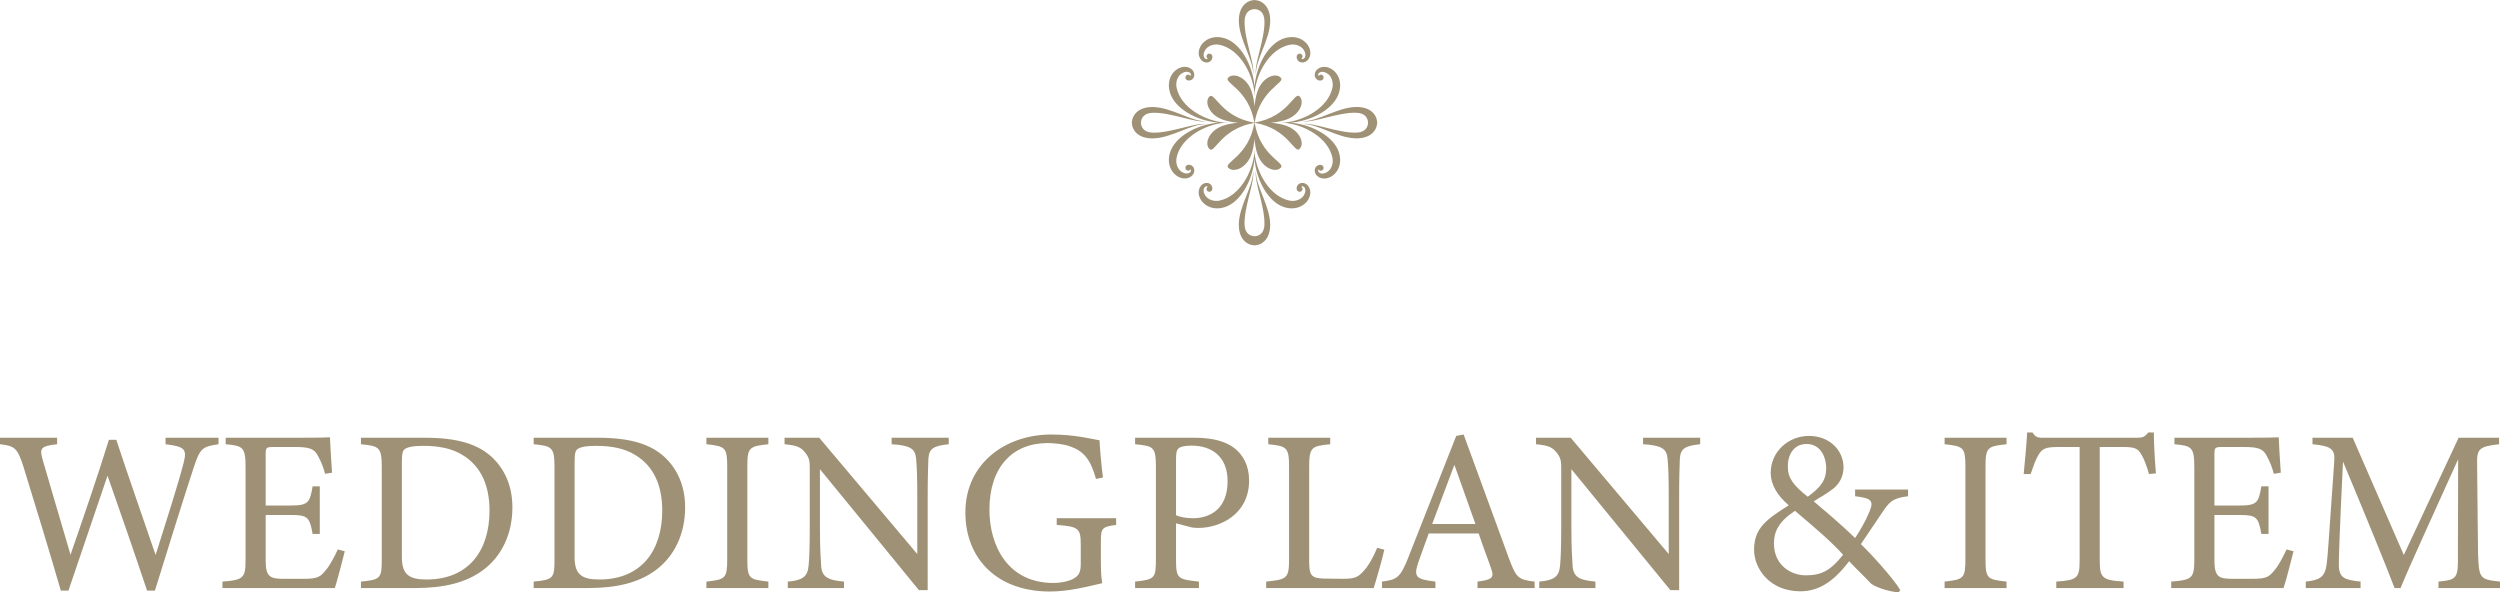 <?xml version="1.0" encoding="UTF-8"?><svg id="b" xmlns="http://www.w3.org/2000/svg" viewBox="0 0 648.71 153.73"><defs><style>.d{fill:#9f9175;}</style></defs><g id="c"><path class="d" d="M56.7,115.27c-4.2.6-4.8,1.08-6.42,6-1.98,6-6.78,21.24-10.08,31.98h-2.04c-3.12-9.36-7.14-20.94-10.26-29.82-3.48,10.32-7.02,20.58-10.14,29.82h-1.98c-3-10.32-6.42-21.54-9.66-32.04-1.56-4.86-2.22-5.52-6.12-5.94v-1.68h14.82v1.68c-4.44.48-4.56,1.14-3.72,4.14,2.34,8.1,4.74,16.08,7.2,24.54,3.3-9.54,6.9-19.98,9.96-29.82h1.92c3.36,10.2,6.72,19.68,10.2,29.88,2.52-7.98,5.94-18.66,7.26-23.88.9-3.48.42-4.26-4.68-4.86v-1.68h13.74v1.68Z"/><path class="d" d="M89.46,143.05c-.36,1.56-1.98,7.74-2.58,9.54h-29.16v-1.68c5.58-.42,6-.96,6-5.88v-23.7c0-5.34-.66-5.64-5.16-6.06v-1.68h18.36c5.64,0,7.98-.06,8.7-.12.06,1.5.3,6,.54,9.18l-1.8.3c-.54-2.04-1.14-3.3-1.8-4.56-.96-1.98-2.34-2.4-5.94-2.4h-5.7c-1.86,0-1.98.18-1.98,1.92v13.26h6.66c4.5,0,4.8-.9,5.52-4.98h1.86v12.36h-1.86c-.78-4.32-1.26-4.92-5.58-4.92h-6.6v11.94c0,4.2,1.32,4.56,4.32,4.62h5.58c3.66,0,4.26-.54,5.58-2.1,1.14-1.26,2.4-3.72,3.24-5.52l1.8.48Z"/><path class="d" d="M110.34,113.59c8.46,0,13.8,1.68,17.52,5.22,2.94,2.88,5.1,7.08,5.1,12.84,0,7.02-2.88,12.72-7.5,16.2-4.56,3.42-10.38,4.74-17.76,4.74h-14.04v-1.68c5.16-.48,5.4-.9,5.4-5.82v-23.94c0-5.16-.72-5.4-5.4-5.88v-1.68h16.68ZM104.28,144.61c0,4.5,1.92,5.76,6.42,5.76,10.8,0,16.32-7.38,16.32-17.88,0-6.54-2.22-11.52-6.96-14.4-2.76-1.74-6.24-2.4-10.26-2.4-2.7,0-4.14.36-4.74.84-.54.36-.78,1.02-.78,3.36v24.72Z"/><path class="d" d="M155.16,113.59c8.46,0,13.8,1.68,17.52,5.22,2.94,2.88,5.1,7.08,5.1,12.84,0,7.02-2.88,12.72-7.5,16.2-4.56,3.42-10.38,4.74-17.76,4.74h-14.04v-1.68c5.16-.48,5.4-.9,5.4-5.82v-23.94c0-5.16-.72-5.4-5.4-5.88v-1.68h16.68ZM149.1,144.61c0,4.5,1.92,5.76,6.42,5.76,10.8,0,16.32-7.38,16.32-17.88,0-6.54-2.22-11.52-6.96-14.4-2.76-1.74-6.24-2.4-10.26-2.4-2.7,0-4.14.36-4.74.84-.54.36-.78,1.02-.78,3.36v24.72Z"/><path class="d" d="M183.3,152.59v-1.68c4.92-.54,5.4-.78,5.4-5.88v-23.82c0-5.16-.48-5.4-5.4-5.94v-1.68h16.08v1.68c-4.98.54-5.46.78-5.46,5.94v23.82c0,5.16.48,5.34,5.46,5.88v1.68h-16.08Z"/><path class="d" d="M246.18,115.27c-3.84.42-5.1,1.02-5.28,3.78-.06,1.92-.18,4.44-.18,10.02v24.06h-2.28l-25.68-31.38v15c0,5.4.18,8.1.3,9.84.12,3.06,1.62,3.96,5.94,4.32v1.68h-14.58v-1.68c3.72-.3,5.16-1.2,5.4-4.14.18-1.92.3-4.62.3-10.08v-15.3c0-1.68-.12-2.64-1.2-3.96-1.14-1.5-2.4-1.86-5.34-2.16v-1.68h9l25.44,30.18v-14.7c0-5.58-.12-8.16-.3-9.96-.18-2.7-1.56-3.54-6.36-3.84v-1.68h14.82v1.68Z"/><path class="d" d="M289.62,136.21c-3.72.48-3.96.84-3.96,4.38v5.04c0,2.1.06,4.08.36,5.7-3.72.84-8.58,2.16-13.62,2.16-13.62,0-21.9-8.46-21.9-20.52,0-12.66,10.32-20.22,22.32-20.22,6.12,0,10.62,1.2,12.48,1.5.12,2.22.42,5.88.9,9.66l-1.8.36c-1.44-5.1-3.18-7.26-6.96-8.52-1.38-.48-3.84-.78-5.58-.78-9.18,0-15.12,6.3-15.12,17.28,0,9.54,4.92,19.02,16.56,19.02,2.04,0,3.9-.42,5.1-1.02,1.26-.72,2.04-1.38,2.04-3.84v-4.92c0-4.38-.48-4.86-6.24-5.28v-1.74h15.42v1.74Z"/><path class="d" d="M310.02,113.59c4.26,0,7.68.78,10.14,2.58,2.34,1.74,3.96,4.56,3.96,8.52,0,8.76-7.5,12.3-13.2,12.3-.66,0-1.26-.06-1.62-.12l-4.14-1.08v9.36c0,5.04.42,5.16,5.94,5.76v1.68h-16.56v-1.68c5.16-.54,5.4-.9,5.4-5.88v-23.82c0-5.34-.66-5.46-5.4-5.94v-1.68h15.48ZM305.16,133.69c.72.36,2.34.78,4.38.78,4.02,0,9-2.04,9-9.6,0-6.6-4.32-9.24-9.36-9.24-1.74,0-3,.3-3.36.72-.48.42-.66,1.14-.66,2.76v14.58Z"/><path class="d" d="M359.21,142.63c-.36,1.86-2.16,8.1-2.76,9.96h-27.9v-1.68c5.46-.54,5.94-.84,5.94-5.94v-23.82c0-5.1-.6-5.4-5.4-5.88v-1.68h16.08v1.68c-4.8.48-5.46.72-5.46,5.88v24.42c0,3.66.48,4.5,3.9,4.56.06,0,4.38.06,4.74.06,3.06,0,3.96-.36,5.34-1.86,1.5-1.56,2.76-3.96,3.66-6.18l1.86.48Z"/><path class="d" d="M383.39,152.59v-1.68c3.9-.48,4.38-1.08,3.54-3.36-.78-2.34-1.98-5.34-3.24-9.12h-12.96c-.96,2.7-1.86,5.04-2.7,7.5-1.32,3.9-.48,4.38,4.44,4.98v1.68h-13.86v-1.68c3.78-.48,4.74-.9,6.84-6.3l12.42-31.5,1.92-.36c3.78,10.26,7.92,21.6,11.7,31.98,1.92,5.22,2.46,5.7,6.72,6.18v1.68h-14.82ZM377.39,120.61c-1.92,5.16-3.96,10.62-5.76,15.36h11.22l-5.46-15.36Z"/><path class="d" d="M441.17,115.27c-3.84.42-5.1,1.02-5.28,3.78-.06,1.92-.18,4.44-.18,10.02v24.06h-2.28l-25.68-31.38v15c0,5.4.18,8.1.3,9.84.12,3.06,1.62,3.96,5.94,4.32v1.68h-14.58v-1.68c3.72-.3,5.16-1.2,5.4-4.14.18-1.92.3-4.62.3-10.08v-15.3c0-1.68-.12-2.64-1.2-3.96-1.14-1.5-2.4-1.86-5.34-2.16v-1.68h9l25.44,30.18v-14.7c0-5.58-.12-8.16-.3-9.96-.18-2.7-1.56-3.54-6.36-3.84v-1.68h14.82v1.68Z"/><path class="d" d="M495.11,128.77c-4.2.48-4.92,1.56-6.9,4.5-1.56,2.28-3.18,4.68-5.34,7.92,2.58,2.46,8.46,8.94,10.2,11.88l-.36.66c-3.3-.3-6.66-1.68-7.38-2.46-.72-.84-3.6-3.6-5.52-5.64-4.38,5.82-8.34,7.8-12.66,7.8-7.74,0-12-5.64-12-10.86.06-5.58,3.24-7.8,9-11.46-2.88-2.46-4.68-5.22-4.68-8.52.06-5.4,4.56-9.48,9.96-9.48,4.98,0,8.94,3.42,8.94,8.28-.06,2.46-1.26,4.26-2.58,5.34-1.14.9-2.94,2.04-5.16,3.36,1.98,1.68,6.9,5.76,10.74,9.54,1.38-2.16,2.58-4.14,3.72-6.84,1.14-2.76.66-3.54-3.72-4.02v-1.74h13.74v1.74ZM468.59,149.29c4.14,0,6.48-1.32,9.66-5.34-3.12-3.48-7.32-7.02-12.48-11.4-4.26,2.82-5.46,5.4-5.46,8.46,0,5.64,4.38,8.28,8.28,8.28ZM468.77,115.21c-3,0-4.86,2.34-4.86,5.88,0,3.06,1.56,4.92,5.16,7.8,3.36-2.4,4.8-4.32,4.8-7.38-.06-3.48-1.8-6.3-5.1-6.3Z"/><path class="d" d="M504.59,152.59v-1.68c4.92-.54,5.4-.78,5.4-5.88v-23.82c0-5.16-.48-5.4-5.4-5.94v-1.68h16.08v1.68c-4.98.54-5.46.78-5.46,5.94v23.82c0,5.16.48,5.34,5.46,5.88v1.68h-16.08Z"/><path class="d" d="M557.63,123.01c-.54-1.92-1.26-3.9-1.92-4.98-.96-1.62-1.56-2.04-4.86-2.04h-6v29.22c0,4.68.48,5.34,6.18,5.7v1.68h-17.46v-1.68c5.58-.36,6.06-.96,6.06-5.7v-29.22h-5.46c-3.3,0-4.26.36-5.28,2.16-.72,1.2-1.2,2.64-1.98,4.86h-1.8c.36-3.66.72-7.44.9-10.8h1.38c.9,1.44,1.56,1.38,3.24,1.38h23.76c1.68,0,2.16-.24,3.06-1.38h1.44c0,2.82.24,7.14.54,10.62l-1.8.18Z"/><path class="d" d="M595.13,143.05c-.36,1.56-1.98,7.74-2.58,9.54h-29.16v-1.68c5.58-.42,6-.96,6-5.88v-23.7c0-5.34-.66-5.64-5.16-6.06v-1.68h18.36c5.64,0,7.98-.06,8.7-.12.06,1.5.3,6,.54,9.18l-1.8.3c-.54-2.04-1.14-3.3-1.8-4.56-.96-1.98-2.34-2.4-5.94-2.4h-5.7c-1.86,0-1.98.18-1.98,1.92v13.26h6.66c4.5,0,4.8-.9,5.52-4.98h1.86v12.36h-1.86c-.78-4.32-1.26-4.92-5.58-4.92h-6.6v11.94c0,4.2,1.32,4.56,4.32,4.62h5.58c3.66,0,4.26-.54,5.58-2.1,1.14-1.26,2.4-3.72,3.24-5.52l1.8.48Z"/><path class="d" d="M632.75,152.59v-1.68c4.92-.48,5.1-.84,5.04-7.26l.06-24.48c-4.92,10.98-12.84,28.14-14.94,33.42h-1.56c-2.04-5.46-8.82-21.96-13.38-32.82-1.02,21-1.08,25.74-1.08,26.88.06,3.36,1.56,3.84,5.64,4.26v1.68h-14.22v-1.68c3.48-.36,4.92-1.08,5.4-4.32.36-2.64.42-4.8,1.98-26.7.24-3.12-.36-4.14-5.64-4.62v-1.68h10.44l13.26,30.42,14.22-30.42h10.5v1.68c-5.16.6-5.82,1.14-5.7,5.34l.24,23.04c.24,6.42.42,6.72,5.7,7.26v1.68h-15.96Z"/><path class="d" d="M337.22,38.64c1.4-1.4.1-4.87-3.74-6.1-1.16-.37-2.44-.59-3.71-.7,1.27-.11,2.55-.33,3.71-.7,3.85-1.23,5.14-4.7,3.74-6.11-1.37-1.37-2.9,5.3-11.72,6.78-.03,0-.06.02-.09.02.03,0,.06.01.09.02,8.82,1.49,10.35,8.15,11.72,6.78Z"/><path class="d" d="M351.91,29.26c2.49.06,3.07,1.59,3.07,2.58s-.58,2.52-3.07,2.58c-4.75.12-11.17-2.72-13.88-2.23,3.84-.12,9.04,3.66,13.85,3.71,3.67.05,5.36-1.92,5.49-4.07-.12-2.16-1.82-4.12-5.49-4.07-4.81.06-10.01,3.83-13.85,3.71,2.71.49,9.13-2.35,13.88-2.22Z"/><path class="d" d="M333.35,31.87c5,.45,11.32,3.85,12.4,9.08.31,1.53-.33,3.09-1.43,3.73-1.66.97-2.73-.26-2.13-.71.28.6,1.33.33,1.26-.48-.07-.81-1.17-.95-1.83-.35-.78.71-.52,2,.29,2.62,2.48,1.9,7-1.16,5.57-6.06-1.21-4.16-6.83-7.36-12.58-7.86,5.75-.5,11.37-3.7,12.58-7.87,1.43-4.89-3.1-7.96-5.57-6.05-.81.61-1.08,1.91-.29,2.62.66.6,1.76.46,1.83-.35.08-.82-.98-1.09-1.26-.49-.6-.44.47-1.68,2.13-.7,1.1.63,1.74,2.2,1.43,3.72-1.08,5.23-7.4,8.62-12.4,9.08-.26.02-.51.03-.76.03v.02c.25,0,.5,0,.76.03Z"/><path class="d" d="M313.83,25.04c-1.4,1.4-.1,4.87,3.74,6.11,1.16.37,2.44.58,3.71.7-1.27.11-2.55.32-3.71.7-3.85,1.23-5.14,4.7-3.74,6.11,1.37,1.37,2.9-5.3,11.72-6.78.03,0,.06-.02.09-.02-.03,0-.06-.02-.09-.02-8.82-1.49-10.35-8.15-11.72-6.78Z"/><path class="d" d="M299.14,34.42c-2.49-.06-3.07-1.59-3.07-2.58s.58-2.52,3.07-2.58c4.75-.12,11.17,2.71,13.88,2.22-3.84.12-9.04-3.65-13.85-3.71-3.66-.05-5.36,1.92-5.49,4.07.12,2.16,1.82,4.12,5.49,4.07,4.81-.06,10.01-3.83,13.85-3.71-2.71-.49-9.13,2.35-13.88,2.22Z"/><path class="d" d="M317.7,31.8c-5-.45-11.32-3.85-12.4-9.08-.31-1.53.33-3.09,1.43-3.73,1.66-.98,2.73.26,2.13.71-.28-.6-1.33-.33-1.26.48.07.81,1.17.95,1.83.35.78-.71.52-2-.29-2.62-2.48-1.9-7,1.16-5.57,6.06,1.21,4.16,6.83,7.36,12.58,7.86-5.75.5-11.37,3.7-12.58,7.86-1.42,4.89,3.09,7.96,5.57,6.05.81-.61,1.08-1.91.29-2.62-.66-.6-1.76-.46-1.83.35-.08.81.98,1.09,1.26.48.6.44-.47,1.68-2.13.71-1.1-.64-1.74-2.2-1.43-3.73,1.08-5.23,7.4-8.62,12.4-9.08.26-.02.51-.03.76-.03v-.02c-.25,0-.5,0-.76-.03Z"/><path class="d" d="M332.33,20.14c-1.4-1.4-4.87-.1-6.1,3.75-.37,1.16-.58,2.44-.7,3.71-.11-1.27-.33-2.55-.7-3.71-1.23-3.85-4.7-5.15-6.11-3.75-1.37,1.37,5.3,2.9,6.78,11.72,0,.03.01.06.02.09,0-.03.01-.06.02-.09,1.49-8.82,8.15-10.35,6.78-11.72Z"/><path class="d" d="M322.95,5.45c.06-2.49,1.59-3.07,2.58-3.07s2.52.57,2.58,3.07c.12,4.75-2.72,11.17-2.22,13.88-.12-3.83,3.65-9.04,3.71-13.85.05-3.66-1.92-5.36-4.07-5.48-2.16.12-4.12,1.82-4.07,5.48.06,4.81,3.83,10.01,3.71,13.85.49-2.71-2.34-9.13-2.22-13.88Z"/><path class="d" d="M325.56,24.02c.45-5,3.84-11.32,9.08-12.4,1.53-.31,3.09.33,3.73,1.43.98,1.67-.26,2.73-.71,2.13.6-.28.33-1.33-.48-1.26-.81.07-.95,1.17-.35,1.83.7.78,2,.52,2.62-.29,1.9-2.48-1.16-7-6.06-5.57-4.16,1.21-7.36,6.83-7.86,12.58-.5-5.75-3.7-11.37-7.86-12.58-4.9-1.42-7.96,3.1-6.06,5.57.61.81,1.91,1.08,2.62.29.6-.66.46-1.76-.35-1.83-.82-.08-1.09.98-.49,1.26-.44.6-1.68-.47-.71-2.13.64-1.1,2.2-1.74,3.73-1.43,5.23,1.08,8.62,7.4,9.08,12.4.02.26.03.51.03.76h.02c0-.25,0-.5.03-.76Z"/><path class="d" d="M318.72,43.54c1.4,1.4,4.87.1,6.1-3.75.37-1.16.58-2.44.7-3.71.11,1.27.32,2.55.7,3.71,1.23,3.85,4.7,5.15,6.11,3.75,1.37-1.37-5.3-2.9-6.78-11.72,0-.04-.01-.06-.02-.1,0,.03-.01.06-.02.1-1.49,8.82-8.15,10.35-6.78,11.72Z"/><path class="d" d="M328.11,58.22c-.06,2.5-1.59,3.07-2.58,3.07s-2.52-.57-2.59-3.07c-.12-4.75,2.72-11.17,2.22-13.88.12,3.84-3.65,9.04-3.71,13.85-.04,3.67,1.92,5.36,4.07,5.49,2.16-.12,4.12-1.82,4.07-5.49-.06-4.81-3.83-10.01-3.71-13.85-.49,2.71,2.34,9.13,2.22,13.88Z"/><path class="d" d="M325.49,39.66c-.45,5-3.85,11.32-9.08,12.4-1.53.31-3.09-.33-3.73-1.43-.97-1.66.26-2.73.71-2.13-.6.28-.33,1.34.48,1.26.81-.07.95-1.17.35-1.83-.71-.78-2-.52-2.62.29-1.9,2.48,1.16,7,6.06,5.58,4.16-1.22,7.36-6.84,7.86-12.58.5,5.75,3.7,11.37,7.86,12.58,4.9,1.42,7.96-3.1,6.06-5.58-.61-.81-1.91-1.07-2.62-.29-.6.66-.46,1.76.35,1.83.82.08,1.09-.98.49-1.26.44-.6,1.68.47.7,2.13-.63,1.1-2.2,1.74-3.73,1.43-5.23-1.08-8.62-7.4-9.08-12.4-.02-.26-.03-.51-.03-.76h-.02c0,.25,0,.5-.03.76Z"/></g></svg>